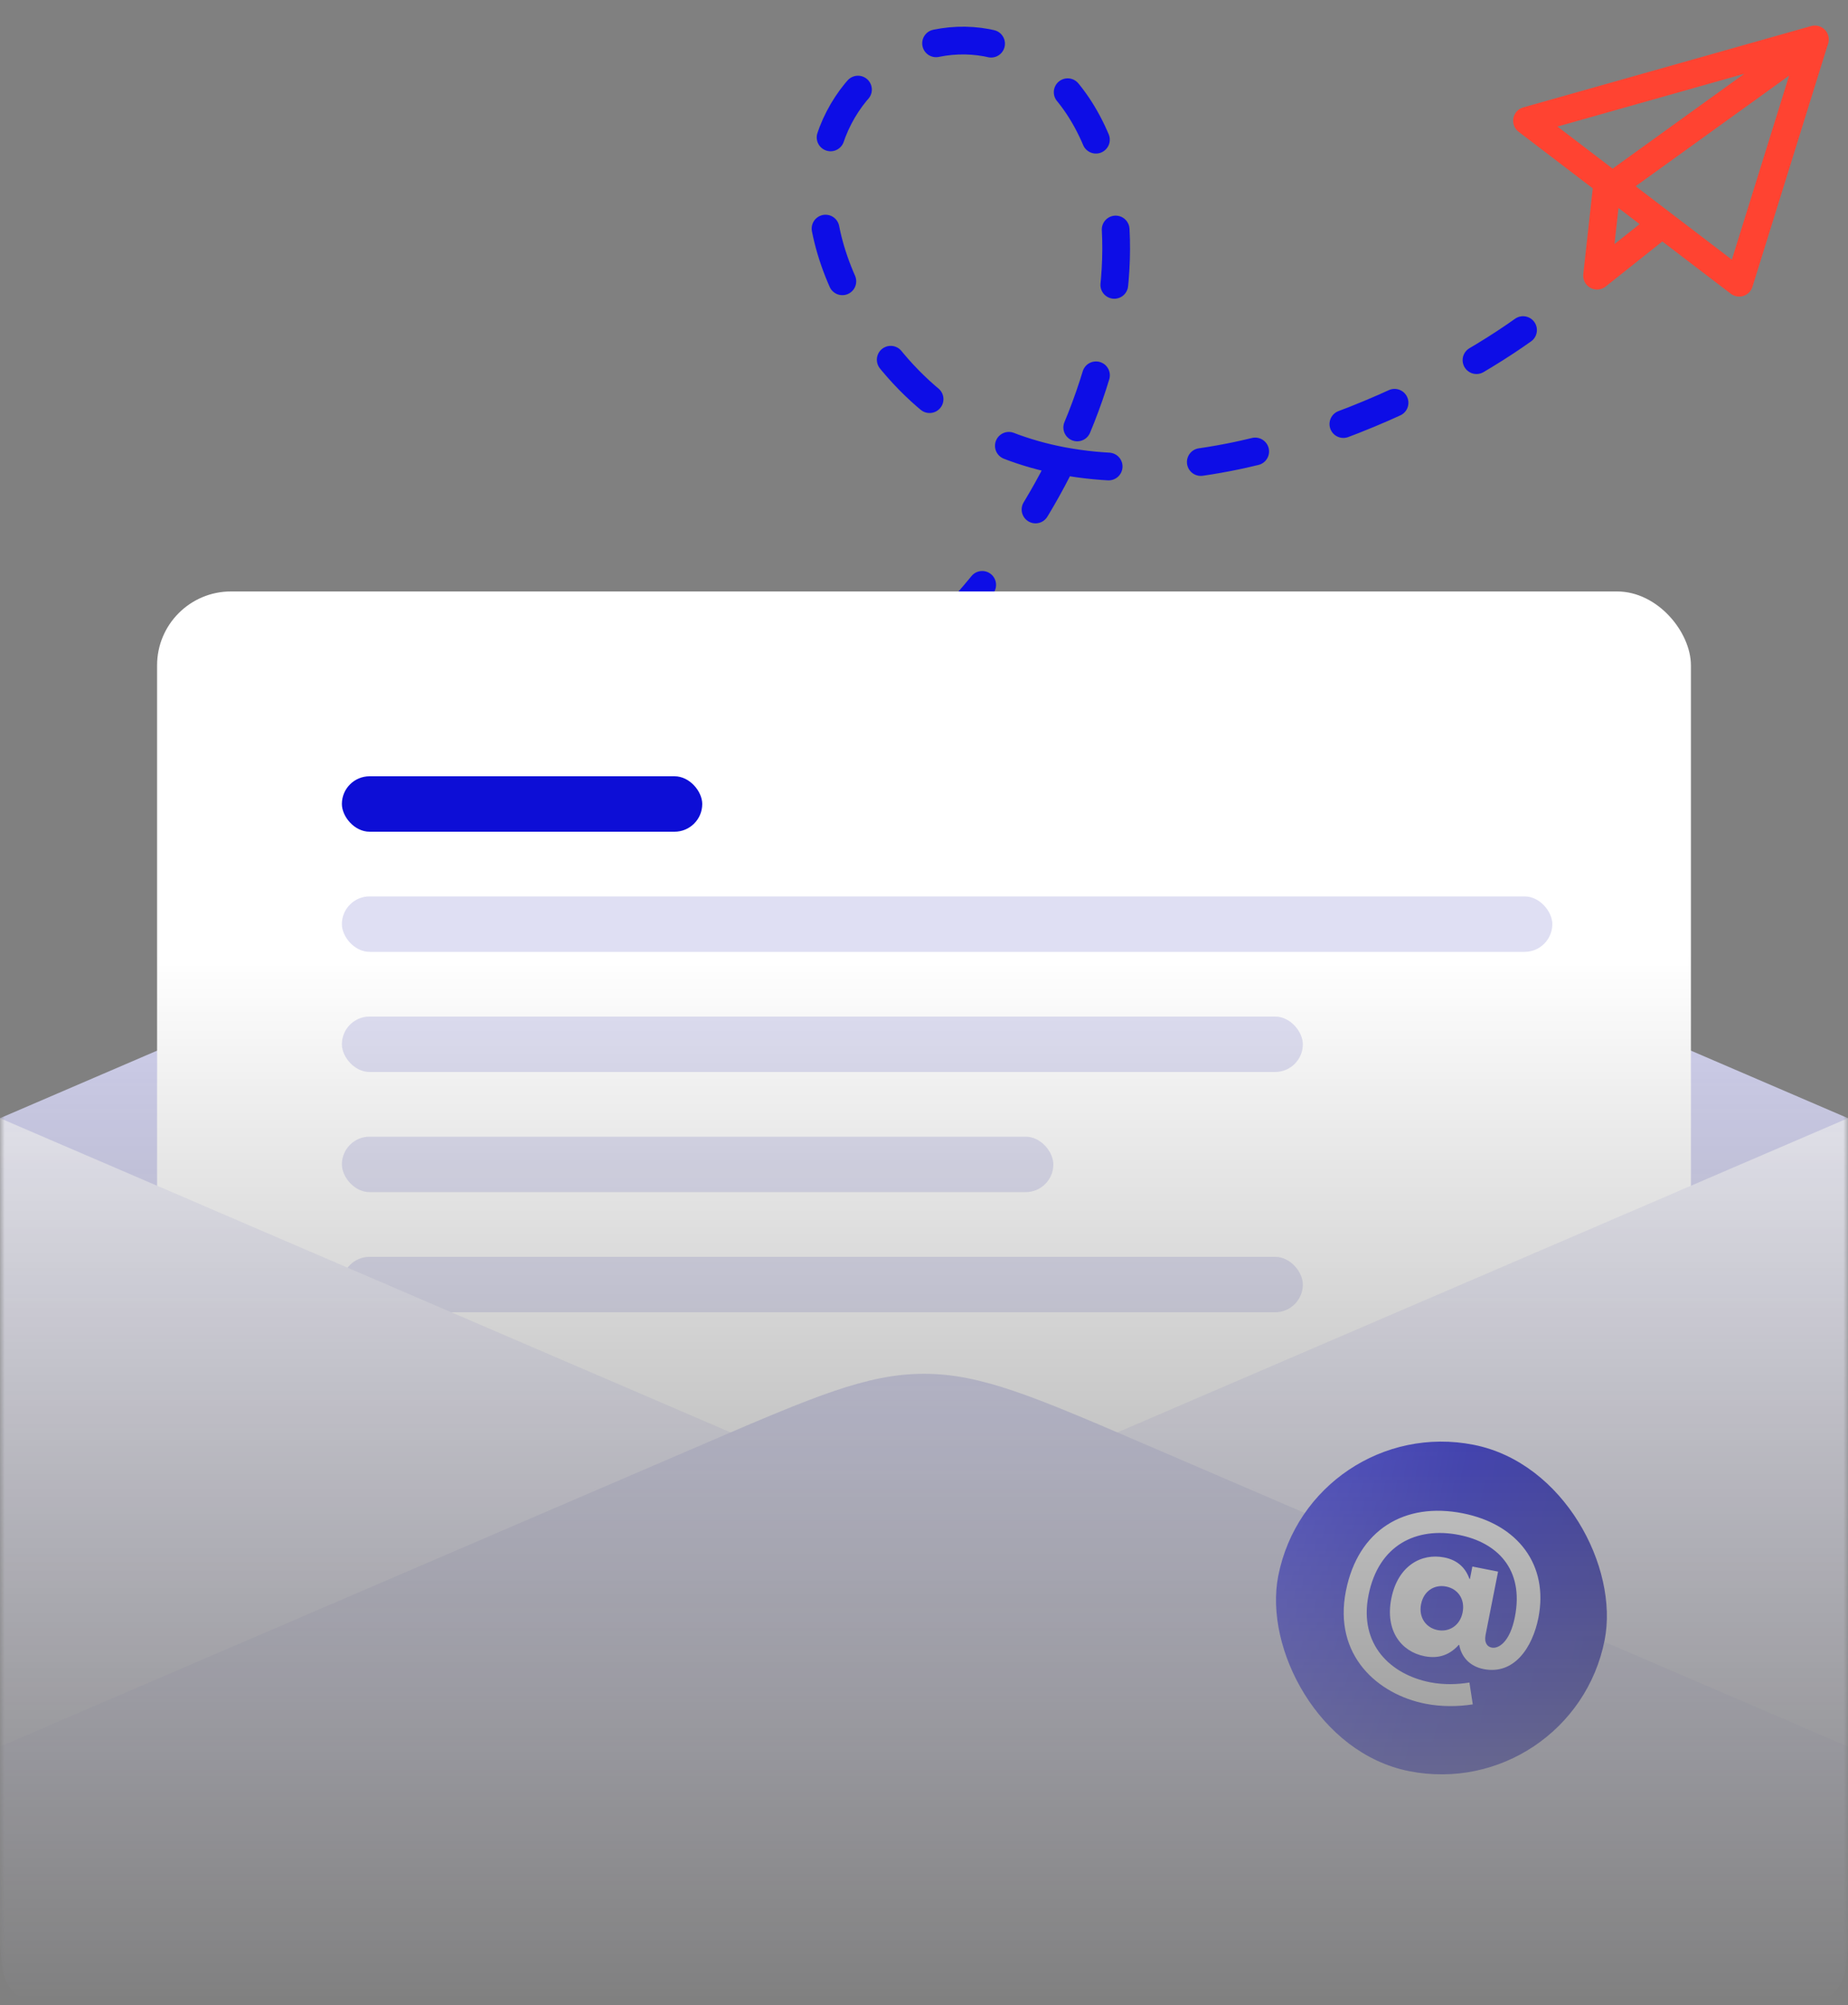 <svg xmlns="http://www.w3.org/2000/svg" width="200" height="217" viewBox="0 0 200 217" fill="none"><rect x="0" y="0" width="200" height="217" fill="#808080" stroke="none"/><mask id="mask0_3292_16460" style="mask-type:alpha" maskUnits="userSpaceOnUse" x="0" y="0" width="200" height="217"><rect width="200" height="217" fill="url(#paint0_linear_3292_16460)"></rect></mask><g mask="url(#mask0_3292_16460)"><path d="M196.41 4.328L173.865 20.574L172.842 29.829L179.047 24.894M165.262 13.066L196.417 4.264L188.226 30.592L165.262 13.066Z" stroke="#FF4331" stroke-width="3" stroke-linecap="round" stroke-linejoin="round"></path><path d="M164.832 35.718C155.197 42.593 133.408 53.377 114.949 49.87M114.949 49.87C106.838 48.329 99.37 44.029 93.859 35.428C76.725 8.689 109.1 -7.586 118.665 15.25C122.533 24.485 121.046 37.428 114.949 49.87ZM114.949 49.87C104.465 71.261 80.351 91.173 46.389 88.219" stroke="#0D0DE6" stroke-width="3" stroke-linecap="round" stroke-linejoin="round" stroke-dasharray="6 10"></path><path d="M100 78L200 121L200 207C200 211.714 200 214.071 198.536 215.536C197.071 217 194.714 217 190 217L10 217C5.286 217 2.929 217 1.464 215.536C-2.56057e-07 214.071 -4.62115e-07 211.714 -8.7423e-07 207L-8.39255e-06 121L100 78Z" fill="#D1D1EF"></path><rect x="17" y="64" width="166" height="140" rx="8" fill="white"></rect><rect x="37" y="84" width="39" height="6" rx="3" fill="#0D0ED6"></rect><rect x="37" y="97" width="131" height="6" rx="3" fill="#DFDFF3"></rect><rect x="37" y="110" width="104" height="6" rx="3" fill="#DFDFF3"></rect><rect x="37" y="123" width="77" height="6" rx="3" fill="#DFDFF3"></rect><rect x="37" y="136" width="104" height="6" rx="3" fill="#DFDFF3"></rect><path d="M100 164L0 121V207C0 211.714 0 214.071 1.464 215.536C2.929 217 5.286 217 10 217H190C194.714 217 197.071 217 198.536 215.536C200 214.071 200 211.714 200 207V121L100 164Z" fill="url(#paint1_linear_3292_16460)"></path><path d="M123.702 156.192L200 189L200 207C200 211.714 200 214.071 198.536 215.536C197.071 217 194.714 217 190 217L10 217C5.286 217 2.929 217 1.464 215.536C2.56055e-07 214.071 4.62113e-07 211.714 8.74227e-07 207L-1.2811e-05 189L76.298 156.192L76.299 156.192C87.982 151.168 93.823 148.656 100 148.656C106.177 148.656 112.018 151.168 123.702 156.192Z" fill="url(#paint2_linear_3292_16460)"></path><rect x="141.831" y="152.852" width="36" height="36" rx="18" transform="rotate(11.177 141.831 152.852)" fill="url(#paint3_linear_3292_16460)"></rect><path d="M158.301 163.752C152.038 162.514 146.974 165.514 145.66 172.161C144.274 179.175 149.153 183.35 154.255 184.358C155.996 184.702 157.809 184.678 159.391 184.43L159.029 182.065C157.757 182.273 156.263 182.334 154.763 182.038C150.532 181.202 147.046 177.99 148.107 172.619C149.183 167.174 153.295 165.183 157.913 166.096C161.976 166.899 164.978 169.76 163.946 174.984C163.427 177.608 162.232 178.442 161.434 178.285C160.999 178.199 160.598 177.814 160.782 176.882L162.129 170.064L159.348 169.514L159.082 170.863L159.034 170.853C158.628 169.728 157.825 168.831 156.302 168.53C153.811 168.038 151.272 169.447 150.574 172.979C149.886 176.462 151.65 178.721 154.165 179.218C155.833 179.548 157.004 178.964 157.875 177.989L157.923 177.999C158.155 179.242 159.001 180.301 160.572 180.612C163.861 181.262 165.855 178.292 166.495 175.054C167.614 169.389 164.322 164.941 158.301 163.752ZM156.509 171.68C157.766 171.928 158.578 173.031 158.292 174.478C158.011 175.901 156.835 176.637 155.578 176.389C154.321 176.14 153.513 175.012 153.795 173.59C154.08 172.143 155.251 171.431 156.509 171.68Z" fill="white"></path></g><defs><linearGradient id="paint0_linear_3292_16460" x1="100" y1="0" x2="100" y2="217" gradientUnits="userSpaceOnUse"><stop offset="0.479" stop-color="white"></stop><stop offset="1" stop-color="white" stop-opacity="0"></stop></linearGradient><linearGradient id="paint1_linear_3292_16460" x1="100" y1="121" x2="100" y2="217" gradientUnits="userSpaceOnUse"><stop stop-color="#F0F0FA"></stop><stop offset="1" stop-color="#E6E4F9"></stop></linearGradient><linearGradient id="paint2_linear_3292_16460" x1="100" y1="146" x2="100" y2="217" gradientUnits="userSpaceOnUse"><stop stop-color="#D1D1EF"></stop><stop offset="1" stop-color="#E6E4F9"></stop></linearGradient><linearGradient id="paint3_linear_3292_16460" x1="141.831" y1="170.852" x2="177.831" y2="170.852" gradientUnits="userSpaceOnUse"><stop stop-color="#2B2BF3"></stop><stop offset="0.49" stop-color="#0D0ED6"></stop><stop offset="1" stop-color="#0A0AAE"></stop></linearGradient></defs></svg>